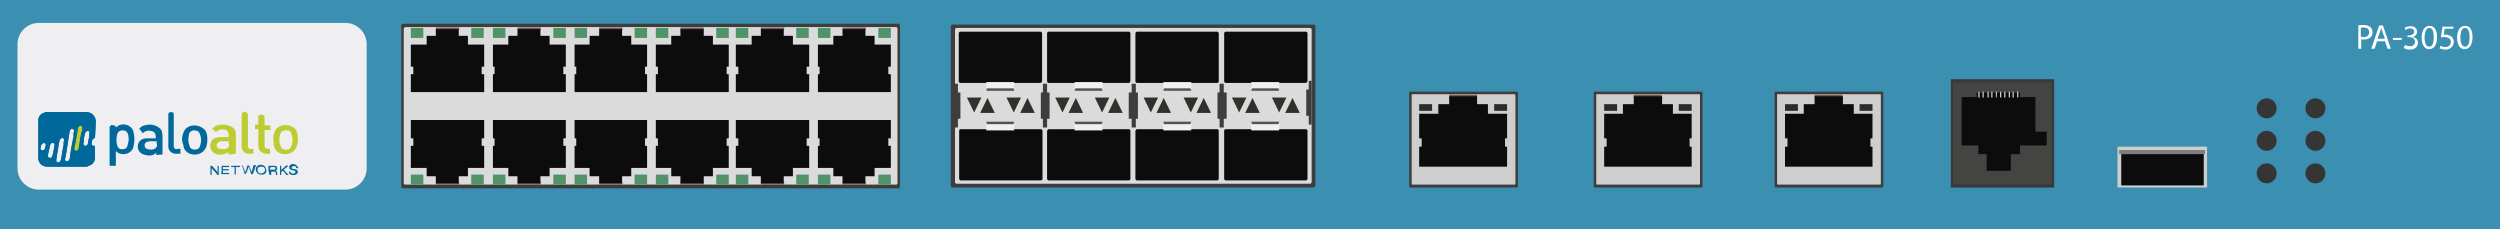 <?xml version="1.0" encoding="utf-8"?>
<!-- Copyright 2022 Virtual Console LLC. All rights reserved. Generator: Adobe Illustrator 26.0.2, SVG Export Plug-In . SVG Version: 6.00 Build 0)  -->
<svg version="1.1" id="Palo_Alto_PA-3050" xmlns="http://www.w3.org/2000/svg" xmlns:xlink="http://www.w3.org/1999/xlink" x="0px"
	 y="0px" viewBox="0 0 600 55" style="enable-background:new 0 0 600 55;" xml:space="preserve">
<style type="text/css">
	.st0{fill:#3B90B2;}
	.st1{fill:#EFEFF1;}
	.st2{fill:#BECC32;}
	.st3{fill:#00689B;}
	.st4{fill:#066A9C;}
	.st5{fill:#3D3D3D;}
	.st6{fill:#DBDBDB;}
	.st7{fill:#509368;}
	.st8{fill:#705D57;}
	.st9{fill:#0C0C0C;}
	.st10{fill:#31302C;}
	.st11{fill:#545454;}
	.st12{fill:#EFEFEF;}
	.st13{fill:#CECECE;}
	.st14{fill:#2B2B2B;}
	.st15{fill:#383838;}
	.st16{fill:#444442;}
	.st17{fill:#7F7F7F;}
	.st18{fill:#353535;}
	.st19{fill:#FFFFFF;}
</style>
<g>
	<rect class="st0" width="600" height="55"/>
	<g>
		<path class="st1" d="M82.9,45.5H9.3c-2.8,0-5.1-2.3-5.1-5.1V10.6c0-2.8,2.3-5.1,5.1-5.1h73.6c2.8,0,5.1,2.3,5.1,5.1v29.8
			C88,43.2,85.7,45.5,82.9,45.5z"/>
		<g>
			<polygon class="st2" points="19,37.3 16.8,36.8 18.2,29.2 20.4,29.7 			"/>
			<path class="st3" d="M22.8,33.1c-0.4,0.1-0.6,0.3-0.7,0.7c0,0.2-0.1,0.3-0.1,0.6c-0.1,0.4,0.3,0.7,0.7,0.6h0.1c0,0.1,0,0.1,0,0.2
				c0,0.8,0,1.8,0,2.6c0,1-0.6,1.8-1.6,2C21,40,20.9,40,20.7,40c-3.1,0-6.2,0-9.3,0c-1.2,0-2-0.7-2.2-1.8c0-0.1,0-0.3,0-0.3
				c0-3,0-6,0-9c0-0.8,0.4-1.5,1.3-1.8c0.3-0.2,0.6-0.2,0.9-0.2c3.1,0,6.2,0,9.3,0c1.1,0,1.9,0.7,2.2,1.6c0,0.2,0,0.3,0.1,0.4
				C22.9,30.3,22.9,31.8,22.8,33.1L22.8,33.1z M17.8,31.4c0-0.3-0.3-0.5-0.5-0.5c-0.3,0-0.6,0.3-0.6,0.7c-0.2,1-0.3,2-0.5,3.2
				c-0.2,1.1-0.3,2.2-0.6,3.4c-0.1,0.3,0.3,0.6,0.6,0.5c0.3-0.1,0.4-0.3,0.5-0.5c0.1-0.3,0.1-0.4,0.1-0.7c0.3-1.6,0.5-3.2,0.9-4.8
				C17.6,32.1,17.7,31.7,17.8,31.4z M19.8,30.7c0-0.4-0.3-0.6-0.6-0.5c-0.3,0.1-0.5,0.3-0.5,0.6c-0.3,1.6-0.5,3.2-0.9,4.8
				c0,0.3,0,0.4,0.2,0.5c0.2,0.2,0.4,0.1,0.6,0c0.3-0.2,0.3-0.3,0.3-0.6c0.2-1.2,0.4-2.3,0.6-3.6C19.8,31.5,19.8,31.1,19.8,30.7z
				 M15.4,33.6c0-0.3-0.3-0.6-0.5-0.5c-0.3,0.1-0.5,0.3-0.6,0.6c-0.2,0.8-0.3,1.5-0.4,2.3c-0.2,0.8-0.3,1.7-0.4,2.4
				C13.4,38.7,13.7,39,14,39s0.5-0.3,0.6-0.6c0.3-1.3,0.4-2.5,0.7-3.8C15.2,34.3,15.3,34,15.4,33.6z M11.5,37.4
				c0,0.3,0.3,0.6,0.6,0.5s0.5-0.3,0.5-0.6c0.1-0.3,0.1-0.5,0.2-0.8c0.1-0.6,0.2-1.1,0.3-1.7c0.1-0.3-0.3-0.6-0.6-0.5
				s-0.4,0.3-0.5,0.6c-0.1,0.5-0.2,1-0.3,1.4C11.6,36.8,11.5,37.1,11.5,37.4z M20,34.5c0,0.3,0.3,0.6,0.6,0.5s0.5-0.3,0.5-0.6
				c0.2-0.8,0.3-1.7,0.4-2.5c0-0.3-0.2-0.5-0.4-0.5c-0.3,0-0.6,0.3-0.7,0.6c-0.1,0.5-0.2,1-0.3,1.4C20.2,33.8,20.1,34.1,20,34.5z
				 M10.2,36.1c0.3,0,0.6-0.3,0.6-0.5c0.1-0.3,0.1-0.6,0.2-0.8c0-0.3-0.3-0.5-0.5-0.5c-0.3,0.1-0.5,0.3-0.6,0.5s-0.1,0.6-0.2,0.8
				C9.7,35.9,9.9,36.1,10.2,36.1z"/>
			<path class="st3" d="M22.8,33.1c-0.4,0.1-0.6,0.3-0.7,0.7c0,0.2-0.1,0.3-0.1,0.6c-0.1,0.4,0.3,0.7,0.7,0.6h0.1c0,0.1,0,0.1,0,0.2
				c0,0.8,0,1.8,0,2.6c0,1-0.6,1.8-1.6,2C21,40,20.9,40,20.7,40c-3.1,0-6.2,0-9.3,0c-1.2,0-2-0.7-2.2-1.8c0-0.1,0-0.3,0-0.3
				c0-3,0-6,0-9c0-0.8,0.4-1.5,1.3-1.8c0.3-0.2,0.6-0.2,0.9-0.2c3.1,0,6.2,0,9.3,0c1.1,0,1.9,0.7,2.2,1.6c0,0.2,0,0.3,0.1,0.4
				C22.9,30.3,22.9,31.8,22.8,33.1L22.8,33.1z M17.8,31.4c0-0.3-0.3-0.5-0.5-0.5c-0.3,0-0.6,0.3-0.6,0.7c-0.2,1-0.3,2-0.5,3.2
				c-0.2,1.1-0.3,2.2-0.6,3.4c-0.1,0.3,0.3,0.6,0.6,0.5c0.3-0.1,0.4-0.3,0.5-0.5c0.1-0.3,0.1-0.4,0.1-0.7c0.3-1.6,0.5-3.2,0.9-4.8
				C17.6,32.1,17.7,31.7,17.8,31.4z M19.8,30.7c0-0.4-0.3-0.6-0.6-0.5c-0.3,0.1-0.5,0.3-0.5,0.6c-0.3,1.6-0.5,3.2-0.9,4.8
				c0,0.3,0,0.4,0.2,0.5c0.2,0.2,0.4,0.1,0.6,0c0.3-0.2,0.3-0.3,0.3-0.6c0.2-1.2,0.4-2.3,0.6-3.6C19.8,31.5,19.8,31.1,19.8,30.7z
				 M15.4,33.6c0-0.3-0.3-0.6-0.5-0.5c-0.3,0.1-0.5,0.3-0.6,0.6c-0.2,0.8-0.3,1.5-0.4,2.3c-0.2,0.8-0.3,1.7-0.4,2.4
				C13.4,38.7,13.7,39,14,39s0.5-0.3,0.6-0.6c0.3-1.3,0.4-2.5,0.7-3.8C15.2,34.3,15.3,34,15.4,33.6z M11.5,37.4
				c0,0.3,0.3,0.6,0.6,0.5s0.5-0.3,0.5-0.6c0.1-0.3,0.1-0.5,0.2-0.8c0.1-0.6,0.2-1.1,0.3-1.7c0.1-0.3-0.3-0.6-0.6-0.5
				s-0.4,0.3-0.5,0.6c-0.1,0.5-0.2,1-0.3,1.4C11.6,36.8,11.5,37.1,11.5,37.4z M20,34.5c0,0.3,0.3,0.6,0.6,0.5s0.5-0.3,0.5-0.6
				c0.2-0.8,0.3-1.7,0.4-2.5c0-0.3-0.2-0.5-0.4-0.5c-0.3,0-0.6,0.3-0.7,0.6c-0.1,0.5-0.2,1-0.3,1.4C20.2,33.8,20.1,34.1,20,34.5z
				 M10.2,36.1c0.3,0,0.6-0.3,0.6-0.5c0.1-0.3,0.1-0.6,0.2-0.8c0-0.3-0.3-0.5-0.5-0.5c-0.3,0.1-0.5,0.3-0.6,0.5s-0.1,0.6-0.2,0.8
				C9.7,35.9,9.9,36.1,10.2,36.1z"/>
			<path class="st3" d="M27.8,30.6c0.3-0.2,0.4-0.3,0.7-0.5c0.8-0.4,2-0.3,2.7,0.3c0.6,0.4,0.8,1,0.9,1.6c0.2,0.9,0.2,1.9,0,2.9
				c-0.1,0.6-0.3,1.1-0.8,1.5c-0.8,0.7-2.2,0.8-3.1,0.2c-0.2-0.1-0.3-0.3-0.4-0.3c0,1.2,0,2.3,0,3.5c-0.4,0-0.9,0-1.5,0
				c0-0.1,0-0.2,0-0.2c0-3,0-6,0-9c0-0.3,0.2-0.5,0.5-0.6c0.2,0,0.3,0,0.5,0.1C27.8,30.2,27.9,30.4,27.8,30.6
				C27.8,30.5,27.8,30.6,27.8,30.6z M30.9,33.5c0-0.3,0-0.5-0.1-0.8c0-0.3-0.1-0.7-0.3-0.9c-0.3-0.6-1.3-0.6-1.7-0.4
				c-0.4,0.2-0.6,0.5-0.7,0.9c-0.2,0.8-0.2,1.7,0,2.5c0.1,0.5,0.4,0.9,0.9,1c0.7,0.1,1.5-0.1,1.6-0.9C30.8,34.4,30.8,33.9,30.9,33.5
				z"/>
			<path class="st3" d="M33.4,30.9c0.4-0.5,0.9-0.8,1.7-0.9c0.9-0.2,1.7-0.1,2.5,0.3c0.7,0.3,1.2,0.8,1.3,1.5c0,0.3,0.1,0.5,0.1,0.8
				c0,1.4,0,2.9,0,4.3c0,0.1,0,0.1,0,0.2c-0.4,0-0.9,0-1.5,0.1c0-0.2,0-0.4,0-0.6c-0.1,0.1-0.2,0.2-0.3,0.3
				c-0.4,0.3-0.9,0.5-1.6,0.4c-0.3,0-0.4,0-0.7-0.1c-0.9-0.2-1.6-0.7-1.8-1.6c-0.1-0.7,0-1.3,0.5-1.8c0.4-0.4,0.9-0.6,1.6-0.6
				c0.6,0,1.3,0,2,0c0.1,0,0.1,0,0.2,0c0-0.3,0-0.7-0.1-1s-0.3-0.5-0.7-0.7c-0.4-0.1-0.8-0.2-1.3-0.1c-0.4,0.1-0.8,0.3-1.1,0.6
				C34,31.5,33.7,31.2,33.4,30.9z M37.6,33.9C37.5,33.9,37.5,33.9,37.6,33.9c-0.6,0-1.2,0-1.6,0c-0.2,0-0.3,0-0.5,0.1
				c-0.6,0.1-0.8,0.4-0.8,0.9s0.3,0.8,0.7,0.9c0.3,0.1,0.7,0.1,1.1,0.1c0.6-0.1,1.1-0.4,1.2-1C37.6,34.6,37.6,34.2,37.6,33.9z"/>
			<path class="st2" d="M56.3,37c-0.4,0-0.9,0-1.5,0.1c0-0.2,0-0.4,0-0.6c-0.3,0.2-0.5,0.3-0.8,0.4c-0.3,0.2-0.7,0.2-1.1,0.2
				s-0.7,0-0.9-0.1c-1.4-0.4-2-1.9-1.2-3.2c0.3-0.5,0.8-0.8,1.5-0.8c0.3-0.1,0.5-0.1,0.8-0.1c0.5,0,1.1,0,1.6,0c0.1,0,0.1,0,0.2,0
				c0-0.3,0-0.7-0.1-1s-0.3-0.5-0.6-0.7c-0.4-0.2-0.8-0.2-1.3-0.1c-0.4,0.1-0.8,0.3-1.1,0.6c-0.3-0.3-0.6-0.6-0.9-0.8
				c0.3-0.3,0.5-0.5,0.9-0.7c0.5-0.3,1.1-0.3,1.7-0.3c0.5,0,0.9,0.1,1.6,0.3c0.8,0.3,1.4,0.8,1.5,1.7c0,0.3,0,0.4,0,0.7
				c0,1.4,0,2.9,0,4.3C56.3,36.8,56.3,36.9,56.3,37z M54.9,33.9C54.8,33.9,54.8,33.9,54.9,33.9c-0.6,0-1.2,0-1.7,0
				c-0.2,0-0.3,0-0.5,0.1c-0.4,0.2-0.7,0.4-0.7,0.9c0,0.4,0.3,0.8,0.7,0.8c0.3,0.1,0.7,0.1,1.1,0.1c0.7-0.1,1.2-0.4,1.2-1.1
				C54.9,34.5,54.9,34.2,54.9,33.9z"/>
			<path class="st3" d="M43.7,33.5c0-0.6,0.1-1.1,0.3-1.6c0.3-1.1,1.4-1.8,2.6-1.8c0.9,0,1.7,0.3,2.4,0.9c0.4,0.4,0.6,0.9,0.7,1.5
				c0.1,0.8,0.1,1.6-0.1,2.4c-0.3,1.3-1.5,2.2-2.8,2.2c-1.6,0-2.7-0.9-2.8-2.3C43.8,34.3,43.7,33.9,43.7,33.5z M45.2,33.6
				c0,0.6,0.2,1.2,0.4,1.7c0,0.1,0.1,0.2,0.2,0.3c0.4,0.3,0.9,0.4,1.6,0.2c0.3-0.1,0.4-0.3,0.5-0.5c0.5-1.2,0.5-2.3-0.1-3.5
				c0-0.1-0.1-0.2-0.2-0.2c-0.3-0.3-0.8-0.3-1.3-0.3c-0.3,0.1-0.7,0.3-0.9,0.7C45.3,32.5,45.2,33,45.2,33.6z"/>
			<path class="st2" d="M65.6,33.6c0-0.8,0-1.3,0.3-1.9c0.3-1,1.4-1.7,2.5-1.7c0.9,0,1.8,0.3,2.4,0.9c0.3,0.4,0.6,0.9,0.6,1.4
				c0.1,0.8,0.2,1.7-0.1,2.5C71,36.1,69.9,37,68.5,37c-1.6,0-2.7-0.9-2.8-2.4C65.7,34.2,65.7,33.9,65.6,33.6z M70.2,33.5
				c0-0.6-0.2-1.2-0.4-1.8c0,0,0-0.1-0.1-0.1c-0.3-0.3-0.8-0.4-1.4-0.3c-0.3,0.1-0.7,0.2-0.9,0.6c-0.5,1.2-0.5,2.3,0.1,3.5
				c0,0.1,0.1,0.1,0.1,0.2c0.4,0.3,0.9,0.4,1.5,0.3c0.3-0.1,0.6-0.3,0.8-0.7C70.1,34.6,70.2,34.1,70.2,33.5z"/>
			<path class="st2" d="M63.5,30.1c0.4,0,0.9,0,1.4,0c0,0.3,0,0.7,0,1.1c-0.4,0-0.9,0-1.4,0c0,0.1,0,0.1,0,0.2c0,1.2,0,2.3,0,3.5
				c0,0.2,0,0.3,0.1,0.4c0.1,0.3,0.3,0.4,0.5,0.4c0.3,0,0.4,0,0.7,0c0,0.4,0,0.8,0,1.2c-0.6,0-1.3,0.1-1.9-0.3
				C62.3,36.3,62,35.7,62,35c0-1.3,0-2.5,0-3.9V31c-0.3,0-0.5,0-0.8,0c0-0.3,0-0.7,0-1.1c0.3,0,0.5,0,0.8,0c0-0.1,0-0.1,0-0.2
				c0-0.6,0-1.1,0-1.7c0-0.3,0.1-0.3,0.3-0.4c0.3-0.2,0.8-0.1,1.1,0.2c0,0,0.1,0.1,0.1,0.2c0,0.6,0,1.2,0,1.8
				C63.5,29.9,63.5,30,63.5,30.1z"/>
			<path class="st2" d="M60.8,35.7c0,0.3,0,0.8,0,1.2c-0.1,0-0.2,0-0.3,0c-0.3,0-0.6,0-0.9,0c-0.9-0.1-1.7-0.8-1.6-1.8
				c0-0.2,0-0.3,0-0.4c0-2.3,0-4.9,0-7.2c0-0.3,0.1-0.5,0.4-0.6c0.3-0.1,0.6-0.1,0.9,0.2c0.1,0.1,0.2,0.2,0.2,0.3c0,2.4,0,5,0,7.5
				c0,0.1,0,0.3,0,0.3c0,0.3,0.3,0.5,0.6,0.6C60.3,35.7,60.5,35.7,60.8,35.7C60.7,35.7,60.8,35.7,60.8,35.7z"/>
			<path class="st3" d="M43.3,35.7c0,0.4,0,0.8,0,1.2l0,0c-0.4,0-0.9,0-1.3,0c-0.9-0.1-1.6-0.8-1.6-1.7c0-2.6,0-5.2,0-7.8
				c0-0.3,0.1-0.3,0.3-0.4c0.3-0.2,0.8-0.1,0.9,0.1c0.1,0.1,0.1,0.2,0.1,0.3c0,2.4,0,5,0,7.5c0,0.1,0,0.3,0,0.3
				c0,0.3,0.3,0.6,0.6,0.6C42.6,35.7,42.9,35.7,43.3,35.7z"/>
			<g>
				<g>
					<path class="st4" d="M57.9,39.8c0.4-0.1,0.4-0.1,0.5,0.3c0.2,0.4,0.3,0.8,0.4,1.3c0-0.1,0.1-0.2,0.1-0.2
						c0.2-0.4,0.3-0.8,0.4-1.3c0-0.1,0.1-0.2,0.2-0.2c0.3,0,0.3,0,0.4,0.3c0.2,0.4,0.3,0.8,0.4,1.3c0-0.1,0.1-0.2,0.1-0.2
						c0.2-0.4,0.3-0.8,0.4-1.3c0-0.1,0.1-0.2,0.3-0.2c0.1,0,0.2,0,0.3,0c0,0.1,0,0.1,0,0.2c-0.3,0.7-0.4,1.3-0.7,1.9
						c0,0.1-0.1,0.1-0.2,0.1c-0.3,0-0.3,0-0.3-0.3c-0.2-0.4-0.3-0.8-0.4-1.3c0,0,0-0.1-0.1-0.2c-0.1,0.3-0.2,0.5-0.3,0.8
						s-0.2,0.5-0.3,0.8c0,0.1-0.1,0.1-0.2,0.1c-0.3,0-0.3,0-0.3-0.3c-0.2-0.6-0.3-1.2-0.6-1.8C57.9,39.9,57.9,39.9,57.9,39.8z"/>
					<path class="st4" d="M52.2,39.8c0.2,0,0.3,0,0.3,0c0,0.8,0,1.4,0,2.2c-0.1,0-0.3,0-0.3,0l-0.1-0.1c-0.3-0.5-0.8-0.9-1.2-1.4
						l-0.1-0.1c0,0.6,0,1.1,0,1.6c-0.2,0-0.3,0-0.3,0c0-0.8,0-1.4,0-2.2c0.1,0,0.3,0,0.3,0c0.1,0,0.1,0.1,0.2,0.1
						c0.3,0.4,0.8,0.9,1.2,1.3c0,0,0.1,0.1,0.1,0.2C52.2,40.8,52.2,40.3,52.2,39.8z"/>
					<path class="st4" d="M64.4,39.8c0.5,0,0.9,0,1.6,0c0.3,0,0.4,0.2,0.5,0.4s0,0.5-0.2,0.7L66.2,41c0.3,0.1,0.3,0.3,0.3,0.5
						s0,0.3,0.1,0.5c-0.1,0-0.2,0-0.3,0c-0.1,0-0.1-0.1-0.1-0.1c0-0.1,0-0.3,0-0.4c0-0.3-0.1-0.3-0.4-0.3s-0.4,0-0.7,0
						c0,0.3,0,0.6,0,0.8c-0.2,0-0.3,0-0.4,0C64.4,41.2,64.4,40.4,64.4,39.8z M64.8,40.7c0.3,0,0.5,0,0.8,0c0.1,0,0.1,0,0.2,0
						c0.2,0,0.3-0.1,0.3-0.3s-0.1-0.3-0.2-0.3c-0.3,0-0.6,0-0.9,0C64.8,40.3,64.8,40.5,64.8,40.7z"/>
					<path class="st4" d="M53.2,39.8c0.6,0,1.3,0,1.8,0c0,0.1,0,0.3,0,0.3c-0.4,0-0.9,0-1.5,0c0,0.2,0,0.3,0,0.5c0.4,0,0.9,0,1.4,0
						c0,0.2,0,0.3,0,0.3c-0.4,0-0.9,0-1.4,0c0,0.2,0,0.4,0,0.6c0.4,0,0.9,0,1.5,0c0,0.1,0,0.3,0,0.3c-0.6,0-1.3,0-1.9,0
						C53.2,41.2,53.2,40.4,53.2,39.8z"/>
					<path class="st4" d="M62.7,41.9c-0.5,0-0.9-0.2-1.2-0.7c-0.2-0.5-0.2-0.9,0.2-1.3c0.2-0.2,0.3-0.3,0.5-0.3
						c0.7-0.2,1.5,0.2,1.6,0.8C64.2,41.3,63.7,42,62.7,41.9C62.8,42,62.7,42,62.7,41.9z M62.7,41.6c0.5,0,0.9-0.3,0.9-0.8
						S63.4,40,62.7,40s-0.9,0.3-0.9,0.8S62.2,41.7,62.7,41.6z"/>
					<path class="st4" d="M71.6,40.4c-0.1,0-0.2,0-0.2,0c-0.1,0-0.2,0-0.3-0.2c0-0.1-0.1-0.1-0.1-0.2c-0.3-0.2-0.5-0.2-0.8,0
						C70,40,70,40.2,70,40.3s0.1,0.2,0.2,0.2c0.2,0.1,0.4,0.1,0.6,0.1c0.1,0,0.2,0,0.3,0.1c0.3,0.1,0.3,0.3,0.4,0.5
						c0,0.3-0.1,0.4-0.3,0.6c-0.4,0.3-1.1,0.3-1.6,0c-0.2-0.2-0.3-0.3-0.3-0.6h0.1c0.1,0,0.2,0,0.3,0c0,0.2,0.1,0.3,0.3,0.4
						c0.3,0.1,0.5,0.1,0.8-0.1c0.1-0.1,0.1-0.2,0.1-0.3S70.8,41,70.7,41c-0.3-0.1-0.4-0.1-0.7-0.2c-0.1,0-0.2,0-0.2-0.1
						c-0.3-0.1-0.4-0.3-0.4-0.6s0.2-0.5,0.4-0.6c0.3-0.2,0.7-0.2,1.1,0C71.4,39.9,71.6,40.1,71.6,40.4z"/>
					<path class="st4" d="M69.2,39.8c-0.3,0.3-0.7,0.6-1.1,0.9c0.3,0.4,0.7,0.8,1.2,1.3c-0.2,0-0.3,0-0.5,0l-0.1-0.1
						c-0.3-0.3-0.4-0.5-0.7-0.8L67.8,41l0,0c-0.3,0.2-0.3,0.3-0.3,0.7c0,0.1,0,0.2,0,0.3c-0.2,0-0.3,0-0.3,0c0-0.8,0-1.4,0-2.2
						c0.1,0,0.3,0,0.3,0c0,0.3,0,0.7,0,1c0.1-0.1,0.1-0.1,0.2-0.2c0.3-0.3,0.6-0.5,0.9-0.8c0.1-0.1,0.2-0.2,0.3-0.1
						C69,39.8,69.2,39.8,69.2,39.8L69.2,39.8z"/>
					<path class="st4" d="M56.6,40.1c0,0.6,0,1.2,0,1.8c-0.1,0-0.3,0-0.3,0c0-0.6,0-1.2,0-1.8c-0.3,0-0.5,0-0.8,0c0-0.2,0-0.3,0-0.3
						c0.7,0,1.4,0,2.1,0c0,0.1,0,0.3,0,0.3C57.3,40.1,56.9,40.1,56.6,40.1z"/>
				</g>
			</g>
		</g>
	</g>
	<g>
		<path class="st5" d="M215.6,45.2H96.7c-0.3,0-0.4-0.2-0.4-0.4V6.1c0-0.2,0.3-0.4,0.4-0.4h118.9c0.3,0,0.4,0.2,0.4,0.4v38.7
			C216,45,215.9,45.2,215.6,45.2z"/>
		<path class="st6" d="M215,44.3H97.3c-0.3,0-0.4-0.2-0.4-0.4v-37c0-0.2,0.3-0.4,0.4-0.4H215c0.3,0,0.4,0.2,0.4,0.4v37
			C215.4,44.3,215.2,44.3,215,44.3z"/>
		<g>
			<g>
				<g>
					<g>
						<rect x="157.4" y="6.7" class="st7" width="3" height="2.4"/>
					</g>
					<g>
						<rect x="171.9" y="6.7" class="st7" width="3" height="2.4"/>
					</g>
					<rect x="163.3" y="6.6" class="st8" width="5.6" height="0.6"/>
					<polygon class="st9" points="171.1,10.7 171.1,8.6 168.9,8.6 168.9,7 163.3,7 163.3,8.6 161.1,8.6 161.1,10.7 157.4,10.7 
						157.4,16 157.9,16 157.9,17.8 157.4,17.8 157.4,18.4 157.4,18.9 157.4,19 157.4,20.4 157.4,22.1 174.9,22.1 174.9,20.4 
						174.9,18.9 174.9,18.4 174.9,17.8 174.4,17.8 174.4,16 174.9,16 174.9,10.7 					"/>
				</g>
				<g>
					<g>
						<rect x="137.9" y="6.7" class="st7" width="3" height="2.4"/>
					</g>
					<g>
						<rect x="152.3" y="6.7" class="st7" width="3" height="2.4"/>
					</g>
					<rect x="143.8" y="6.6" class="st8" width="5.6" height="0.6"/>
					<polygon class="st9" points="151.5,10.7 151.5,8.6 149.3,8.6 149.3,7 143.8,7 143.8,8.6 141.5,8.6 141.5,10.7 137.9,10.7 
						137.9,16 138.3,16 138.3,17.8 137.9,17.8 137.9,18.4 137.9,18.9 137.9,19 137.9,20.4 137.9,22.1 155.3,22.1 155.3,20.4 
						155.3,18.9 155.3,18.4 155.3,17.8 154.8,17.8 154.8,16 155.3,16 155.3,10.7 					"/>
				</g>
				<g>
					<g>
						<rect x="118.3" y="6.7" class="st7" width="3" height="2.4"/>
					</g>
					<g>
						<rect x="132.8" y="6.7" class="st7" width="3" height="2.4"/>
					</g>
					<rect x="124.2" y="6.6" class="st8" width="5.6" height="0.6"/>
					<polygon class="st9" points="131.9,10.7 131.9,8.6 129.7,8.6 129.7,7 124.2,7 124.2,8.6 122,8.6 122,10.7 118.3,10.7 118.3,16 
						118.7,16 118.7,17.8 118.3,17.8 118.3,18.4 118.3,18.9 118.3,19 118.3,20.4 118.3,22.1 135.8,22.1 135.8,20.4 135.8,18.9 
						135.8,18.4 135.8,17.8 135.2,17.8 135.2,16 135.8,16 135.8,10.7 					"/>
				</g>
				<g>
					<g>
						<rect x="98.6" y="6.7" class="st7" width="3" height="2.4"/>
					</g>
					<g>
						<rect x="113.1" y="6.7" class="st7" width="3" height="2.4"/>
					</g>
					<rect x="104.6" y="6.6" class="st8" width="5.6" height="0.6"/>
					<polygon class="st9" points="112.3,10.7 112.3,8.6 110.1,8.6 110.1,7 104.6,7 104.6,8.6 102.4,8.6 102.4,10.7 98.6,10.7 
						98.6,16 99.2,16 99.2,17.8 98.6,17.8 98.6,18.4 98.6,18.9 98.6,19 98.6,20.4 98.6,22.1 116.2,22.1 116.2,20.4 116.2,18.9 
						116.2,18.4 116.2,17.8 115.6,17.8 115.6,16 116.2,16 116.2,10.7 					"/>
				</g>
			</g>
			<g>
				<g>
					<g>
						<rect x="157.4" y="41.9" class="st7" width="3" height="2.4"/>
					</g>
					<g>
						<rect x="171.9" y="41.9" class="st7" width="3" height="2.4"/>
					</g>
					<rect x="163.3" y="43.7" class="st8" width="5.6" height="0.6"/>
					<polygon class="st9" points="174.9,40.3 174.9,35 174.4,35 174.4,33.2 174.9,33.2 174.9,32.6 174.9,32.1 174.9,30.5 
						174.9,28.8 157.4,28.8 157.4,30.5 157.4,32 157.4,32.1 157.4,32.6 157.4,33.2 157.9,33.2 157.9,35 157.4,35 157.4,40.3 
						161.1,40.3 161.1,42.3 163.3,42.3 163.3,44 168.9,44 168.9,42.3 171.1,42.3 171.1,40.3 					"/>
				</g>
				<g>
					<g>
						<rect x="137.9" y="41.9" class="st7" width="3" height="2.4"/>
					</g>
					<g>
						<rect x="152.3" y="41.9" class="st7" width="3" height="2.4"/>
					</g>
					<rect x="143.8" y="43.7" class="st8" width="5.6" height="0.6"/>
					<polygon class="st9" points="155.3,40.3 155.3,35 154.8,35 154.8,33.2 155.3,33.2 155.3,32.6 155.3,32.1 155.3,30.5 
						155.3,28.8 137.9,28.8 137.9,30.5 137.9,32 137.9,32.1 137.9,32.6 137.9,33.2 138.3,33.2 138.3,35 137.9,35 137.9,40.3 
						141.5,40.3 141.5,42.3 143.8,42.3 143.8,44 149.3,44 149.3,42.3 151.5,42.3 151.5,40.3 					"/>
				</g>
				<g>
					<g>
						<rect x="118.3" y="41.9" class="st7" width="3" height="2.4"/>
					</g>
					<g>
						<rect x="132.8" y="41.9" class="st7" width="3" height="2.4"/>
					</g>
					<rect x="124.2" y="43.7" class="st8" width="5.6" height="0.6"/>
					<polygon class="st9" points="135.8,40.3 135.8,35 135.2,35 135.2,33.2 135.8,33.2 135.8,32.6 135.8,32.1 135.8,30.5 
						135.8,28.8 118.3,28.8 118.3,30.5 118.3,32 118.3,32.1 118.3,32.6 118.3,33.2 118.7,33.2 118.7,35 118.3,35 118.3,40.3 
						122,40.3 122,42.3 124.2,42.3 124.2,44 129.7,44 129.7,42.3 131.9,42.3 131.9,40.3 					"/>
				</g>
				<g>
					<g>
						<rect x="98.6" y="41.9" class="st7" width="3" height="2.4"/>
					</g>
					<g>
						<rect x="113.1" y="41.9" class="st7" width="3" height="2.4"/>
					</g>
					<rect x="104.6" y="43.7" class="st8" width="5.6" height="0.6"/>
					<polygon class="st9" points="116.2,40.3 116.2,35 115.6,35 115.6,33.2 116.2,33.2 116.2,32.6 116.2,32.1 116.2,30.5 
						116.2,28.8 98.6,28.8 98.6,30.5 98.6,32 98.6,32.1 98.6,32.6 98.6,33.2 99.2,33.2 99.2,35 98.6,35 98.6,40.3 102.4,40.3 
						102.4,42.3 104.6,42.3 104.6,44 110.1,44 110.1,42.3 112.3,42.3 112.3,40.3 					"/>
				</g>
			</g>
		</g>
		<g>
			<g>
				<rect x="196.3" y="6.7" class="st7" width="3" height="2.4"/>
			</g>
			<g>
				<rect x="210.8" y="6.7" class="st7" width="3" height="2.4"/>
			</g>
			<rect x="202.2" y="6.6" class="st8" width="5.6" height="0.6"/>
			<polygon class="st9" points="209.9,10.7 209.9,8.6 207.7,8.6 207.7,7 202.2,7 202.2,8.6 200,8.6 200,10.7 196.3,10.7 196.3,16 
				196.7,16 196.7,17.8 196.3,17.8 196.3,18.4 196.3,18.9 196.3,19 196.3,20.4 196.3,22.1 213.8,22.1 213.8,20.4 213.8,18.9 
				213.8,18.4 213.8,17.8 213.2,17.8 213.2,16 213.8,16 213.8,10.7 			"/>
		</g>
		<g>
			<g>
				<rect x="176.6" y="6.7" class="st7" width="3" height="2.4"/>
			</g>
			<g>
				<rect x="191.1" y="6.7" class="st7" width="3" height="2.4"/>
			</g>
			<rect x="182.6" y="6.6" class="st8" width="5.6" height="0.6"/>
			<polygon class="st9" points="190.3,10.7 190.3,8.6 188.1,8.6 188.1,7 182.6,7 182.6,8.6 180.4,8.6 180.4,10.7 176.6,10.7 
				176.6,16 177.2,16 177.2,17.8 176.6,17.8 176.6,18.4 176.6,18.9 176.6,19 176.6,20.4 176.6,22.1 194.2,22.1 194.2,20.4 
				194.2,18.9 194.2,18.4 194.2,17.8 193.6,17.8 193.6,16 194.2,16 194.2,10.7 			"/>
		</g>
		<g>
			<g>
				<rect x="196.3" y="41.9" class="st7" width="3" height="2.4"/>
			</g>
			<g>
				<rect x="210.8" y="41.9" class="st7" width="3" height="2.4"/>
			</g>
			<rect x="202.2" y="43.7" class="st8" width="5.6" height="0.6"/>
			<polygon class="st9" points="213.8,40.3 213.8,35 213.2,35 213.2,33.2 213.8,33.2 213.8,32.6 213.8,32.1 213.8,30.5 213.8,28.8 
				196.3,28.8 196.3,30.5 196.3,32 196.3,32.1 196.3,32.6 196.3,33.2 196.7,33.2 196.7,35 196.3,35 196.3,40.3 200,40.3 200,42.3 
				202.2,42.3 202.2,44 207.7,44 207.7,42.3 209.9,42.3 209.9,40.3 			"/>
		</g>
		<g>
			<g>
				<rect x="176.6" y="41.9" class="st7" width="3" height="2.4"/>
			</g>
			<g>
				<rect x="191.1" y="41.9" class="st7" width="3" height="2.4"/>
			</g>
			<rect x="182.6" y="43.7" class="st8" width="5.6" height="0.6"/>
			<polygon class="st9" points="194.2,40.3 194.2,35 193.6,35 193.6,33.2 194.2,33.2 194.2,32.6 194.2,32.1 194.2,30.5 194.2,28.8 
				176.6,28.8 176.6,30.5 176.6,32 176.6,32.1 176.6,32.6 176.6,33.2 177.2,33.2 177.2,35 176.6,35 176.6,40.3 180.4,40.3 
				180.4,42.3 182.6,42.3 182.6,44 188.1,44 188.1,42.3 190.3,42.3 190.3,40.3 			"/>
		</g>
	</g>
	<g>
		<g>
			<path class="st5" d="M315.3,45h-86.7c-0.2,0-0.4-0.2-0.4-0.4V6.3c0-0.2,0.2-0.4,0.4-0.4h86.7c0.2,0,0.4,0.2,0.4,0.4v38.2
				C315.6,44.7,315.5,45,315.3,45z"/>
			<path class="st6" d="M314.4,44.1h-84.8c-0.2,0-0.4-0.2-0.4-0.4V7.1c0-0.2,0.2-0.4,0.4-0.4h84.8c0.2,0,0.4,0.2,0.4,0.4v36.6
				C314.7,44,314.5,44.1,314.4,44.1z"/>
		</g>
		<g>
			<polygon class="st5" points="313.5,27.8 314.1,27.8 314.1,29.9 314.8,29.9 314.8,27.8 314.8,21.5 314.8,19.4 314.1,19.4 
				314.1,21.5 313.5,21.5 			"/>
			<g>
				<polygon class="st5" points="230.5,22.2 229.9,22.2 229.9,20.1 229.1,20.1 229.1,22.2 229.1,28.5 229.1,30.6 229.9,30.6 
					229.9,28.5 230.5,28.5 				"/>
				<polygon class="st5" points="251.3,22.2 251.3,20.1 251.1,20.1 250.6,20.1 250.3,20.1 250.3,22.2 249.8,22.2 249.8,28.5 
					250.3,28.5 250.3,30.6 250.6,30.6 251.1,30.6 251.3,30.6 251.3,28.5 251.9,28.5 251.9,22.2 				"/>
				<g>
					<g>
						<path class="st10" d="M237,23.5l-1.7,3.5c-0.1,0.1,0,0.1,0,0.1h3.4V27L237,23.5L237,23.5z"/>
						<path class="st10" d="M233.8,27l1.7-3.5v-0.1h-3.4c0,0-0.1,0,0,0.1L233.8,27C233.6,27.1,233.8,27.1,233.8,27z"/>
						<path class="st10" d="M246.6,23.5l-1.7,3.5c-0.1,0.1,0,0.1,0,0.1h3.4V27L246.6,23.5L246.6,23.5z"/>
						<path class="st10" d="M243.3,27l1.7-3.5v-0.1h-3.4c0,0-0.1,0,0,0.1L243.3,27C243.2,27.1,243.3,27.1,243.3,27z"/>
					</g>
					<g>
						<g>
							<polygon class="st11" points="237.4,19.5 242.8,19.5 243.4,21.8 236.7,21.8 							"/>
							<path class="st9" d="M249.7,19.9h-19.2c-0.3,0-0.4-0.3-0.4-0.4V8c0-0.3,0.3-0.4,0.4-0.4h19.2c0.3,0,0.4,0.3,0.4,0.4v11.5
								C250,19.7,249.9,19.9,249.7,19.9z"/>
							<rect x="236.7" y="19.7" class="st12" width="6.7" height="1.5"/>
						</g>
						<g>
							<polygon class="st11" points="242.7,31.4 237.4,31.4 236.7,29.2 243.4,29.2 							"/>
							<path class="st9" d="M230.6,31h19.2c0.3,0,0.4,0.3,0.4,0.4v11.5c0,0.3-0.3,0.4-0.4,0.4h-19.2c-0.3,0-0.4-0.3-0.4-0.4V31.4
								C230.2,31.2,230.3,31,230.6,31z"/>
							<rect x="236.7" y="29.8" class="st12" width="6.7" height="1.5"/>
						</g>
					</g>
				</g>
				<g>
					<g>
						<path class="st10" d="M258.2,23.5l-1.7,3.5c-0.1,0.1,0,0.1,0,0.1h3.4V27L258.2,23.5L258.2,23.5z"/>
						<path class="st10" d="M255,27l1.7-3.5v-0.1h-3.4c0,0-0.1,0,0,0.1L255,27C254.9,27.1,255,27.1,255,27z"/>
						<path class="st10" d="M267.7,23.5L266,27c-0.1,0.1,0,0.1,0,0.1h3.4V27L267.7,23.5L267.7,23.5z"/>
						<path class="st10" d="M264.5,27l1.7-3.5v-0.1h-3.4c0,0-0.1,0,0,0.1L264.5,27C264.3,27.1,264.5,27.1,264.5,27z"/>
					</g>
					<g>
						<g>
							<polygon class="st11" points="258.7,19.5 264,19.5 264.6,21.8 257.9,21.8 							"/>
							<path class="st9" d="M270.9,19.9h-19.2c-0.3,0-0.4-0.3-0.4-0.4V8c0-0.3,0.3-0.4,0.4-0.4h19.2c0.3,0,0.4,0.3,0.4,0.4v11.5
								C271.2,19.7,271.1,19.9,270.9,19.9z"/>
							<rect x="257.9" y="19.7" class="st12" width="6.7" height="1.5"/>
						</g>
						<g>
							<polygon class="st11" points="263.9,31.4 258.6,31.4 257.9,29.2 264.6,29.2 							"/>
							<path class="st9" d="M251.7,31h19.2c0.3,0,0.4,0.3,0.4,0.4v11.5c0,0.3-0.3,0.4-0.4,0.4h-19.2c-0.3,0-0.4-0.3-0.4-0.4V31.4
								C251.4,31.2,251.5,31,251.7,31z"/>
							<rect x="257.9" y="29.8" class="st12" width="6.7" height="1.5"/>
						</g>
					</g>
				</g>
				<polygon class="st5" points="272.6,22.2 272.6,20.1 272.3,20.1 271.8,20.1 271.6,20.1 271.6,22.2 270.9,22.2 270.9,28.5 
					271.6,28.5 271.6,30.6 271.8,30.6 272.3,30.6 272.6,30.6 272.6,28.5 273.1,28.5 273.1,22.2 				"/>
				<g>
					<g>
						<path class="st10" d="M279.3,23.5l-1.7,3.5c-0.1,0.1,0,0.1,0,0.1h3.4V27L279.3,23.5L279.3,23.5z"/>
						<path class="st10" d="M276.2,27l1.7-3.5v-0.1h-3.4c0,0-0.1,0,0,0.1L276.2,27C276,27.1,276.2,27.1,276.2,27z"/>
						<path class="st10" d="M288.9,23.5l-1.7,3.5c-0.1,0.1,0,0.1,0,0.1h3.4V27L288.9,23.5L288.9,23.5z"/>
						<path class="st10" d="M285.8,27l1.7-3.5v-0.1h-3.4c0,0-0.1,0,0,0.1L285.8,27C285.6,27.1,285.8,27.1,285.8,27z"/>
					</g>
					<g>
						<g>
							<polygon class="st11" points="279.9,19.5 285.2,19.5 285.9,21.8 279.2,21.8 							"/>
							<path class="st9" d="M292.1,19.9h-19.2c-0.3,0-0.4-0.3-0.4-0.4V8c0-0.3,0.3-0.4,0.4-0.4h19.2c0.3,0,0.4,0.3,0.4,0.4v11.5
								C292.5,19.7,292.4,19.9,292.1,19.9z"/>
							<rect x="279.2" y="19.7" class="st12" width="6.7" height="1.5"/>
						</g>
						<g>
							<polygon class="st11" points="285.1,31.4 279.8,31.4 279.2,29.2 285.9,29.2 							"/>
							<path class="st9" d="M272.9,31h19.2c0.3,0,0.4,0.3,0.4,0.4v11.5c0,0.3-0.3,0.4-0.4,0.4h-19.2c-0.3,0-0.4-0.3-0.4-0.4V31.4
								C272.6,31.2,272.7,31,272.9,31z"/>
							<rect x="279.2" y="29.8" class="st12" width="6.7" height="1.5"/>
						</g>
					</g>
				</g>
				<polygon class="st5" points="293.7,22.2 293.7,20.1 293.5,20.1 293,20.1 292.7,20.1 292.7,22.2 292.2,22.2 292.2,28.5 
					292.7,28.5 292.7,30.6 293,30.6 293.5,30.6 293.7,30.6 293.7,28.5 294.4,28.5 294.4,22.2 				"/>
				<g>
					<g>
						<path class="st10" d="M300.6,23.5l-1.7,3.5c-0.1,0.1,0,0.1,0,0.1h3.4V27L300.6,23.5L300.6,23.5z"/>
						<path class="st10" d="M297.4,27l1.7-3.5v-0.1h-3.4c0,0-0.1,0,0,0.1L297.4,27C297.2,27.1,297.4,27.1,297.4,27z"/>
						<path class="st10" d="M310.2,23.5l-1.7,3.5c-0.1,0.1,0,0.1,0,0.1h3.4V27L310.2,23.5L310.2,23.5z"/>
						<path class="st10" d="M307,27l1.7-3.5v-0.1h-3.4c0,0-0.1,0,0,0.1L307,27C306.8,27.1,307,27.1,307,27z"/>
					</g>
					<g>
						<g>
							<polygon class="st11" points="301.1,19.5 306.4,19.5 307,21.8 300.3,21.8 							"/>
							<path class="st9" d="M313.3,19.9h-19.1c-0.3,0-0.4-0.3-0.4-0.4V8c0-0.3,0.3-0.4,0.4-0.4h19.2c0.3,0,0.4,0.3,0.4,0.4v11.5
								C313.7,19.7,313.6,19.9,313.3,19.9z"/>
							<rect x="300.3" y="19.7" class="st12" width="6.7" height="1.5"/>
						</g>
						<g>
							<polygon class="st11" points="306.3,31.4 301,31.4 300.3,29.2 307,29.2 							"/>
							<path class="st9" d="M294.2,31h19.2c0.3,0,0.4,0.3,0.4,0.4v11.5c0,0.3-0.3,0.4-0.4,0.4h-19.2c-0.3,0-0.4-0.3-0.4-0.4V31.4
								C293.8,31.2,293.9,31,294.2,31z"/>
							<rect x="300.3" y="29.8" class="st12" width="6.7" height="1.5"/>
						</g>
					</g>
				</g>
			</g>
		</g>
	</g>
	<g>
		<g>
			<path class="st5" d="M364.2,45h-25.9c0,0-0.1-0.1-0.1-0.3V22.3c0-0.1,0-0.3,0.1-0.3h25.9c0,0,0.1,0.1,0.1,0.3v22.5
				C364.3,44.8,364.2,45,364.2,45z"/>
			<path class="st13" d="M363.6,44.3h-24.7c0,0-0.1-0.1-0.1-0.3V22.9c0-0.1,0-0.3,0.1-0.3h24.7c0,0,0.1,0.1,0.1,0.3v21.3
				C363.6,44.2,363.6,44.3,363.6,44.3z"/>
		</g>
		<g>
			<rect x="358.6" y="25" class="st14" width="3.1" height="1.6"/>
			<rect x="340.6" y="25" class="st14" width="3.1" height="1.6"/>
			<rect x="347.8" y="22.7" class="st8" width="6.7" height="0.7"/>
			<polygon class="st9" points="357.1,27.3 357.1,25 354.5,25 354.5,23.1 347.8,23.1 347.8,25 345.2,25 345.2,27.3 340.6,27.3 
				340.6,33.2 341.2,33.2 341.2,35.2 340.6,35.2 340.6,35.9 340.6,36.4 340.6,36.5 340.6,38.3 340.6,40 361.7,40 361.7,38.3 
				361.7,36.4 361.7,35.9 361.7,35.2 361.2,35.2 361.2,33.2 361.7,33.2 361.7,27.3 			"/>
		</g>
	</g>
	<g>
		<g>
			<path class="st5" d="M408.5,45h-25.9c0,0-0.1-0.1-0.1-0.3V22.3c0-0.1,0-0.3,0.1-0.3h25.9c0,0,0.1,0.1,0.1,0.3v22.5L408.5,45z"/>
			<path class="st13" d="M407.9,44.3h-24.7c0,0-0.1-0.1-0.1-0.3V22.9c0-0.1,0-0.3,0.1-0.3h24.7c0,0,0.1,0.1,0.1,0.3v21.3
				C407.9,44.2,407.9,44.3,407.9,44.3z"/>
		</g>
		<g>
			<rect x="402.9" y="25" class="st14" width="3.1" height="1.6"/>
			<rect x="385" y="25" class="st14" width="3.1" height="1.6"/>
			<rect x="392.1" y="22.7" class="st8" width="6.7" height="0.7"/>
			<polygon class="st9" points="401.5,27.3 401.5,25 398.9,25 398.9,23.1 392.1,23.1 392.1,25 389.5,25 389.5,27.3 385,27.3 
				385,33.2 385.6,33.2 385.6,35.2 385,35.2 385,35.9 385,36.4 385,36.5 385,38.3 385,40 406,40 406,38.3 406,36.4 406,35.9 
				406,35.2 405.5,35.2 405.5,33.2 406,33.2 406,27.3 			"/>
		</g>
	</g>
	<g>
		<g>
			<path class="st5" d="M451.9,45H426c0,0-0.1-0.1-0.1-0.3V22.3c0-0.1,0-0.3,0.1-0.3h25.9c0,0,0.1,0.1,0.1,0.3v22.5L451.9,45z"/>
			<path class="st13" d="M451.3,44.3h-24.7c0,0-0.1-0.1-0.1-0.3V22.9c0-0.1,0-0.3,0.1-0.3h24.7c0,0,0.1,0.1,0.1,0.3v21.3
				C451.3,44.2,451.3,44.3,451.3,44.3z"/>
		</g>
		<g>
			<rect x="446.3" y="25" class="st14" width="3.1" height="1.6"/>
			<rect x="428.4" y="25" class="st14" width="3.1" height="1.6"/>
			<rect x="435.5" y="22.7" class="st8" width="6.7" height="0.7"/>
			<polygon class="st9" points="444.9,27.3 444.9,25 442.3,25 442.3,23.1 435.5,23.1 435.5,25 432.9,25 432.9,27.3 428.4,27.3 
				428.4,33.2 429,33.2 429,35.2 428.4,35.2 428.4,35.9 428.4,36.4 428.4,36.5 428.4,38.3 428.4,40 449.4,40 449.4,38.3 449.4,36.4 
				449.4,35.9 449.4,35.2 448.9,35.2 448.9,33.2 449.4,33.2 449.4,27.3 			"/>
		</g>
	</g>
	<g>
		<g>
			<path class="st15" d="M493,45h-24.8l0,0V19l0,0H493l0,0V45C493,44.8,493,45,493,45z"/>
			<path class="st16" d="M492.4,44.3h-23.7l0,0V19.8l0,0h23.7l0,0V44.3C492.5,44.3,492.5,44.3,492.4,44.3z"/>
		</g>
		<g>
			<polygon class="st9" points="488.5,31.6 488.5,28.9 488.5,28.7 488.5,28.1 488.5,27 488.5,26.5 488.5,26.5 488.5,24.9 
				488.5,23.3 470.8,23.3 470.8,24.9 470.8,26.5 470.8,27 470.8,28.2 470.8,28.7 470.8,28.9 470.8,34.9 474.8,34.9 474.8,37 
				476.8,37 476.8,41 482.6,41 482.6,37 484.8,37 484.8,34.9 487.1,34.9 487.1,34.9 491.2,34.9 491.2,31.6 			"/>
			<g>
				<rect x="474.4" y="22.2" class="st9" width="10.4" height="1.4"/>
				<g>
					<g>
						<path class="st13" d="M484.4,23.4h-0.3l0,0V22l0,0h0.3l0,0V23.4L484.4,23.4z"/>
					</g>
					<g>
						<path class="st13" d="M483.3,23.4H483l0,0V22l0,0h0.3l0,0V23.4C483.5,23.4,483.3,23.4,483.3,23.4z"/>
					</g>
					<g>
						<path class="st13" d="M482.4,23.4h-0.3l0,0V22l0,0h0.3l0,0V23.4L482.4,23.4z"/>
					</g>
					<g>
						<path class="st13" d="M481.3,23.4H481l0,0V22l0,0h0.3l0,0V23.4C481.4,23.4,481.4,23.4,481.3,23.4z"/>
					</g>
					<g>
						<path class="st13" d="M480.3,23.4H480l0,0V22l0,0h0.3l0,0V23.4L480.3,23.4z"/>
					</g>
					<g>
						<path class="st13" d="M479.2,23.4H479l0,0V22l0,0h0.3l0,0L479.2,23.4C479.3,23.4,479.3,23.4,479.2,23.4z"/>
					</g>
					<g>
						<path class="st13" d="M478.2,23.4h-0.3l0,0V22l0,0h0.3l0,0V23.4L478.2,23.4z"/>
					</g>
					<g>
						<path class="st13" d="M477.3,23.4H477l0,0V22l0,0h0.3l0,0V23.4L477.3,23.4z"/>
					</g>
					<g>
						<path class="st13" d="M476.1,23.4h-0.3l0,0V22l0,0h0.3l0,0V23.4L476.1,23.4z"/>
					</g>
					<g>
						<path class="st13" d="M475.1,23.4h-0.3l0,0V22l0,0h0.3l0,0V23.4L475.1,23.4z"/>
					</g>
				</g>
			</g>
		</g>
	</g>
	<g>
		<polygon class="st13" points="508.2,35.2 508.2,36.5 508.2,45 529.7,45 529.7,36.5 529.7,35.2 		"/>
		<g>
			<rect x="509.1" y="36" class="st9" width="19.8" height="8.5"/>
			<rect x="508.6" y="36" class="st17" width="20.6" height="1"/>
		</g>
	</g>
	<g>
		<g>
			<circle class="st18" cx="544" cy="26" r="2.4"/>
		</g>
		<circle class="st18" cx="555.7" cy="26" r="2.4"/>
		<circle class="st18" cx="544" cy="33.8" r="2.4"/>
		<circle class="st18" cx="555.7" cy="33.8" r="2.4"/>
		<circle class="st18" cx="544" cy="41.6" r="2.4"/>
		<circle class="st18" cx="555.7" cy="41.6" r="2.4"/>
	</g>
	<g>
		<path class="st19" d="M565.9,6.1c0.4-0.1,0.8-0.1,1.4-0.1c0.7,0,1.2,0.2,1.6,0.5c0.3,0.3,0.5,0.7,0.5,1.2c0,0.5-0.1,0.9-0.4,1.2
			c-0.4,0.4-1,0.6-1.7,0.6c-0.2,0-0.4,0-0.6-0.1v2.3h-0.7V6.1z M566.6,8.8c0.2,0,0.4,0.1,0.6,0.1c0.9,0,1.4-0.4,1.4-1.2
			c0-0.7-0.5-1.1-1.3-1.1c-0.3,0-0.6,0-0.7,0.1V8.8z"/>
		<path class="st19" d="M570.5,9.9l-0.6,1.8h-0.8l1.9-5.6h0.9l1.9,5.6h-0.8l-0.6-1.8H570.5z M572.4,9.3l-0.6-1.6
			c-0.1-0.4-0.2-0.7-0.3-1h0c-0.1,0.3-0.2,0.7-0.3,1l-0.6,1.6H572.4z"/>
		<path class="st19" d="M576.4,9.1v0.5h-2.1V9.1H576.4z"/>
		<path class="st19" d="M577.2,10.8c0.2,0.1,0.7,0.3,1.2,0.3c0.9,0,1.2-0.6,1.2-1.1c0-0.8-0.7-1.1-1.4-1.1h-0.4V8.5h0.4
			c0.5,0,1.2-0.3,1.2-0.9c0-0.4-0.3-0.8-1-0.8c-0.4,0-0.9,0.2-1.1,0.4l-0.2-0.5c0.3-0.2,0.8-0.4,1.4-0.4c1.1,0,1.6,0.6,1.6,1.3
			c0,0.6-0.3,1-1,1.3v0c0.7,0.1,1.2,0.6,1.2,1.4c0,0.9-0.7,1.6-2,1.6c-0.6,0-1.1-0.2-1.4-0.4L577.2,10.8z"/>
		<path class="st19" d="M584.9,8.9c0,1.8-0.7,2.9-1.9,2.9c-1.1,0-1.8-1-1.8-2.8c0-1.8,0.8-2.8,1.9-2.8
			C584.2,6.2,584.9,7.2,584.9,8.9z M581.9,9c0,1.4,0.4,2.2,1.1,2.2c0.8,0,1.1-0.9,1.1-2.3c0-1.3-0.3-2.2-1.1-2.2
			C582.4,6.7,581.9,7.5,581.9,9z"/>
		<path class="st19" d="M588.8,6.9h-2.1l-0.2,1.4c0.1,0,0.2,0,0.4,0c0.4,0,0.8,0.1,1.2,0.3c0.4,0.2,0.8,0.7,0.8,1.4
			c0,1.1-0.8,1.9-2,1.9c-0.6,0-1.1-0.2-1.4-0.3l0.2-0.6c0.2,0.1,0.7,0.3,1.2,0.3c0.7,0,1.3-0.5,1.3-1.2c0-0.7-0.5-1.2-1.6-1.2
			c-0.3,0-0.6,0-0.8,0.1l0.4-2.6h2.6V6.9z"/>
		<path class="st19" d="M593.4,8.9c0,1.8-0.7,2.9-1.9,2.9c-1.1,0-1.8-1-1.8-2.8c0-1.8,0.8-2.8,1.9-2.8
			C592.8,6.2,593.4,7.2,593.4,8.9z M590.5,9c0,1.4,0.4,2.2,1.1,2.2c0.8,0,1.1-0.9,1.1-2.3c0-1.3-0.3-2.2-1.1-2.2
			C590.9,6.7,590.5,7.5,590.5,9z"/>
	</g>
</g>
</svg>
